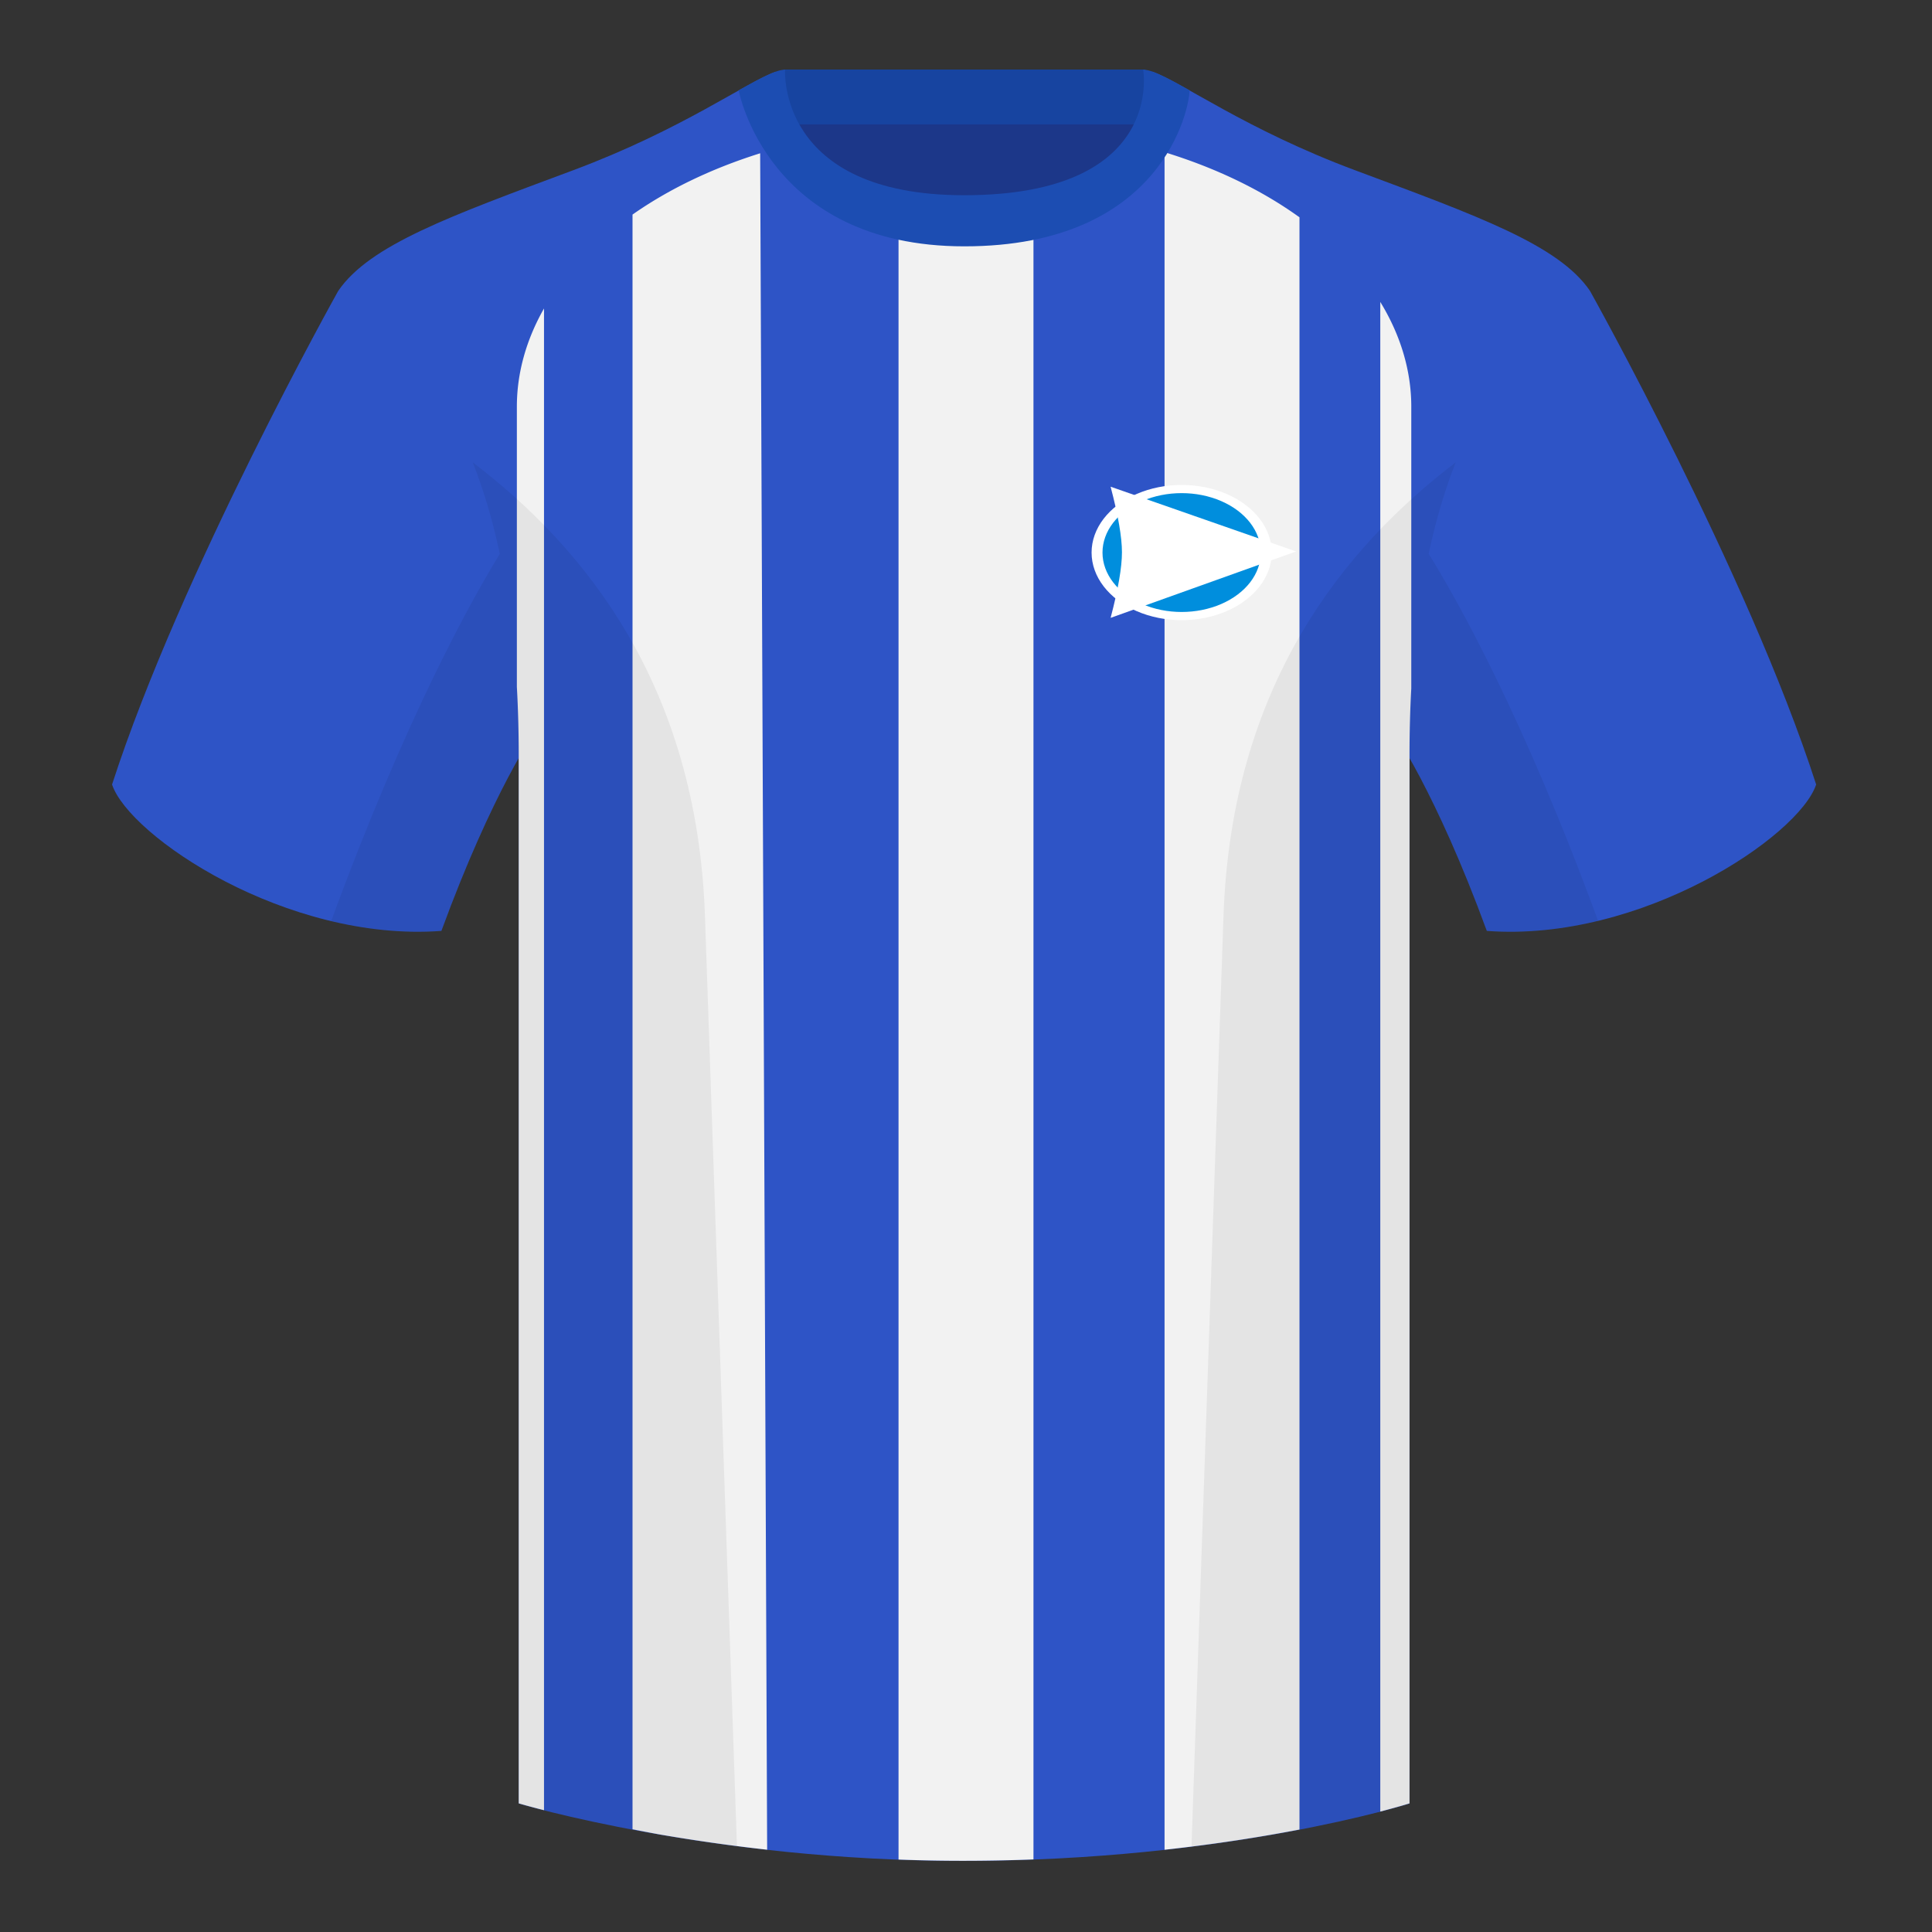<?xml version="1.0" encoding="UTF-8"?><svg height="500" viewBox="0 0 500 500" width="500" xmlns="http://www.w3.org/2000/svg"><rect x="0" y="0" width="500" height="500" fill="#333333" stroke="none"/><g fill="none" fill-rule="evenodd"><path d="M0 0h500v500H0z"/><path d="M203.006 109.193h93.643V21.898h-93.643z" fill="#1c3789"/><path d="M202.867 32.198h93.458v-14.2h-93.458z" fill="#1744a0"/><g fill="#2e54c6"><path d="M87.548 75.26S46.785 148.06 29 203.03c4.445 13.375 45.208 40.86 85.232 37.885 13.34-36.4 24.46-52 24.46-52S141.655 93.83 87.548 75.26M411.473 75.26s40.763 72.8 58.548 127.77c-4.445 13.375-45.208 40.86-85.232 37.885-13.34-36.4-24.46-52-24.46-52S357.366 93.83 411.473 75.26"/><path d="M249.514 57.706c-50.082 0-47.799-39.47-48.743-39.14-7.516 2.618-24.133 14.936-52.439 25.495-31.872 11.885-52.625 19.315-60.782 31.2 11.115 8.915 46.694 28.97 46.694 120.345v271.14S183.902 481.6 249.13 481.6c68.93 0 115.649-14.855 115.649-14.855v-271.14c0-91.375 35.58-111.43 46.7-120.345-8.157-11.885-28.91-19.315-60.783-31.2-28.36-10.577-44.982-22.92-52.478-25.511-.928-.318 4.177 39.156-48.703 39.156z"/></g><path d="M163.695 55.531c9.129-6.406 20.206-11.838 33.035-15.863l1.807 439.034a472.45 472.45 0 0 1-27.788-3.94c-2.459-.449-4.812-.9-7.054-1.347zm172.61.709v417.243c-9.588 1.842-21.354 3.738-34.921 5.23V39.388c13.681 4.199 25.399 9.987 34.92 16.852zm28.934 121.91c-.301 5.5-.46 11.301-.46 17.422v271.14s-2.63.837-7.564 2.113V78.139c5.267 8.603 8.024 17.82 8.024 27.103v72.909zm-231.476-.377v-72.531c0-8.679 2.41-17.298 7.026-25.413v388.648c-4.25-1.078-6.544-1.765-6.544-1.765v-271.14c0-6.261-.167-12.188-.482-17.799zm133.698 303.445c-5.913.225-12.029.35-18.331.35-5.655 0-11.192-.112-16.59-.316V58h34.92z" fill="#f2f2f2"/><path d="M249.576 63.752c51.479 0 58.279-35.895 58.279-40.38-5.772-3.24-9.728-5.345-12.008-5.345 0 0 5.881 32.495-46.335 32.495-48.52 0-46.336-32.495-46.336-32.495-2.28 0-6.235 2.105-12.002 5.345 0 0 7.368 40.38 58.402 40.38" fill="#1c4db2"/><g><path d="M329.119 143c0 6.252-4.443 12.03-11.655 15.155-7.212 3.127-16.097 3.127-23.31 0-7.211-3.126-11.654-8.903-11.654-15.155s4.443-12.03 11.655-15.155c7.212-3.127 16.097-3.127 23.31 0 7.211 3.126 11.654 8.903 11.654 15.155z" fill="#fff" fill-rule="nonzero"/><path d="M326.294 143c0 5.494-3.905 10.571-10.242 13.318-6.338 2.748-14.147 2.748-20.485 0-6.337-2.747-10.242-7.824-10.242-13.318s3.905-10.571 10.242-13.318c6.338-2.748 14.147-2.748 20.485 0 6.337 2.747 10.242 7.824 10.242 13.318z" fill="#008edd" fill-rule="nonzero"/><path d="M287.425 125.96c1.957 7.42 2.935 13.076 2.935 16.97s-.978 9.551-2.935 16.97l48-17.186z" fill="#fff"/></g><path d="M413.584 238.323c-9.287 2.238-19.064 3.316-28.798 2.592-8.197-22.369-15.557-36.883-20.012-44.748v270.577s-21.102 6.71-55.867 11.11l-.544-.059c1.881-54.795 5.722-166.47 8.277-240.705 2.055-59.755 31.084-95.29 60.099-117.44-2.676 6.78-5.072 14.606-7 23.667 7.354 11.852 24.436 42.069 43.831 94.964l.014.042zM190.717 477.795c-34.248-4.401-56.477-11.05-56.477-11.05V196.171c-4.456 7.867-11.813 22.38-20.01 44.743-9.632.716-19.308-.332-28.51-2.523.005-.033.012-.065.02-.097 19.377-52.848 36.305-83.066 43.61-94.944-1.93-9.075-4.328-16.912-7.007-23.701 29.015 22.15 58.044 57.685 60.1 117.44 2.554 74.235 6.395 185.91 8.276 240.705z" fill="#000" fill-opacity=".06"/></g></svg>